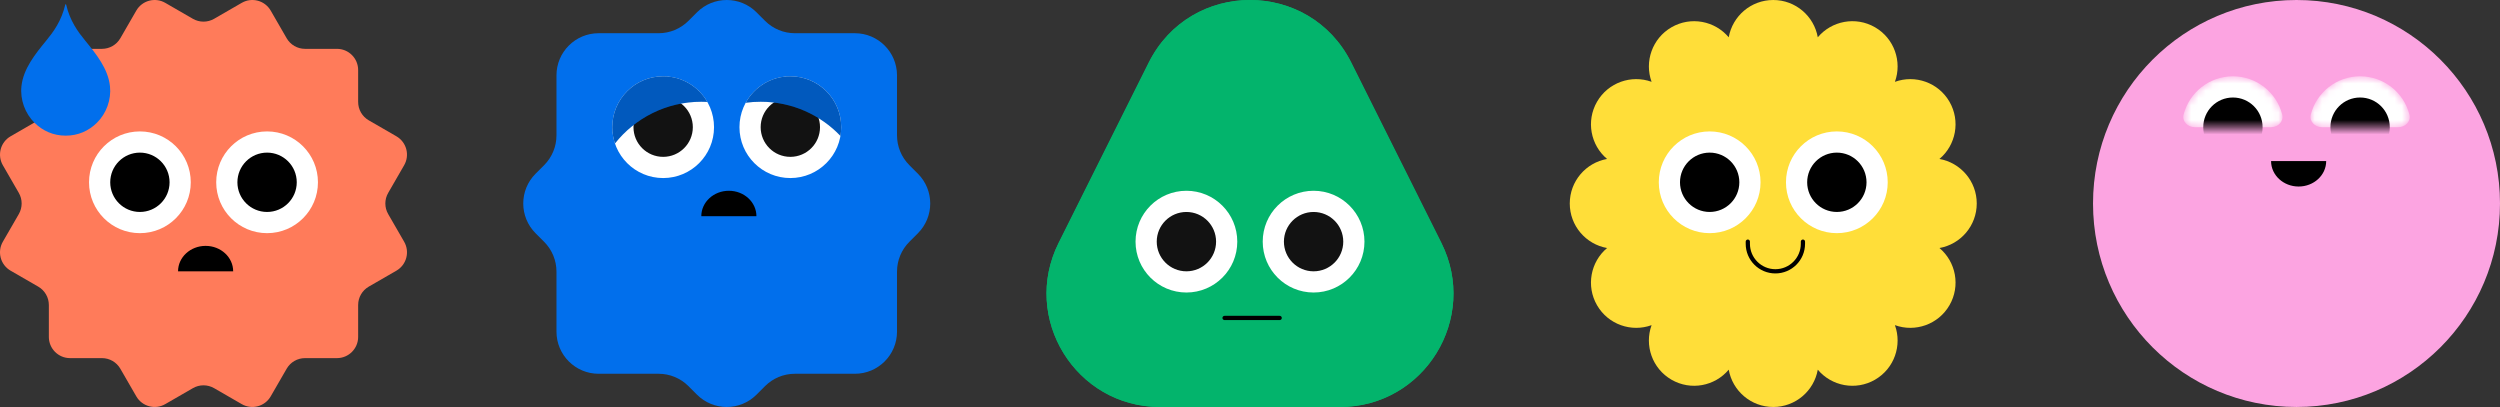 <svg width="344" height="56" viewBox="0 0 344 56" fill="none" xmlns="http://www.w3.org/2000/svg">
<rect x="0" y="0" width="344" height="56" fill="#333333" stroke="none"/>
<path d="M41.971 6.721C40.929 6.721 39.966 6.165 39.445 5.263L37.249 1.459C36.443 0.064 34.66 -0.414 33.265 0.391L29.46 2.588C28.557 3.109 27.445 3.109 26.543 2.588L22.738 0.391C21.343 -0.414 19.559 0.064 18.754 1.459L16.558 5.263C16.037 6.165 15.074 6.721 14.032 6.721H9.639C8.028 6.721 6.722 8.027 6.722 9.638V14.03C6.722 15.072 6.166 16.035 5.264 16.556L1.46 18.753C0.065 19.558 -0.413 21.342 0.392 22.737L2.588 26.541C3.109 27.443 3.109 28.555 2.588 29.457L0.392 33.262C-0.414 34.657 0.064 36.441 1.459 37.246L5.264 39.442C6.166 39.963 6.722 40.926 6.722 41.968V46.361C6.722 47.971 8.028 49.277 9.639 49.277H14.032C15.074 49.277 16.037 49.833 16.558 50.736L18.755 54.54C19.56 55.935 21.344 56.413 22.739 55.607L26.543 53.411C27.445 52.89 28.557 52.89 29.46 53.411L33.264 55.607C34.659 56.413 36.443 55.935 37.248 54.54L39.445 50.736C39.966 49.833 40.929 49.277 41.971 49.277H46.364C47.975 49.277 49.281 47.971 49.281 46.361V41.968C49.281 40.926 49.837 39.963 50.739 39.442L54.544 37.246C55.939 36.441 56.417 34.657 55.611 33.262L53.415 29.457C52.894 28.555 52.894 27.443 53.415 26.541L55.611 22.737C56.416 21.342 55.938 19.558 54.543 18.753L50.739 16.556C49.837 16.035 49.281 15.073 49.281 14.031V9.638C49.281 8.027 47.975 6.721 46.364 6.721H41.971Z" fill="#FF7B5A"/>
<path d="M28.292 33.833C26.198 33.833 24.5 35.4 24.5 37.333H32.084C32.084 35.4 30.386 33.833 28.292 33.833Z" fill="black"/>
<circle cx="19.25" cy="25.083" r="7" fill="white"/>
<circle cx="19.25" cy="25.083" r="4.083" fill="black"/>
<circle cx="36.75" cy="25.083" r="7" fill="white"/>
<circle cx="36.75" cy="25.083" r="4.083" fill="black"/>
<path d="M13.317 16.911C12.189 18.013 10.742 18.666 9.042 18.666C7.342 18.666 5.896 18.012 4.768 16.911C3.444 15.619 2.755 13.71 2.95 11.874C3.206 9.463 4.836 7.451 6.375 5.572C7.349 4.382 8.457 2.892 8.983 0.629C8.987 0.616 8.994 0.604 9.005 0.596C9.015 0.588 9.029 0.583 9.042 0.583C9.056 0.583 9.069 0.588 9.079 0.596C9.09 0.604 9.098 0.616 9.101 0.629C9.627 2.892 10.735 4.382 11.709 5.572C13.248 7.452 14.878 9.463 15.134 11.874C15.33 13.71 14.64 15.619 13.317 16.911Z" fill="#016FEC"/>
<path d="M109.374 4.571C107.837 4.571 106.362 3.96 105.275 2.873L104.099 1.698C101.836 -0.566 98.165 -0.566 95.901 1.698L94.726 2.873C93.638 3.96 92.164 4.571 90.627 4.571L82.368 4.571C79.166 4.571 76.571 7.167 76.571 10.368L76.571 18.627C76.571 20.164 75.96 21.639 74.873 22.726L73.698 23.901C71.434 26.165 71.434 29.835 73.698 32.099L74.873 33.274C75.96 34.361 76.571 35.836 76.571 37.373L76.571 45.633C76.571 48.834 79.166 51.43 82.368 51.43H90.628C92.165 51.43 93.64 52.04 94.727 53.127L95.901 54.302C98.165 56.566 101.836 56.566 104.099 54.302L105.274 53.127C106.361 52.04 107.836 51.43 109.373 51.43H117.633C120.834 51.43 123.429 48.834 123.429 45.633V37.373C123.429 35.836 124.04 34.361 125.127 33.274L126.302 32.099C128.566 29.835 128.566 26.165 126.302 23.901L125.127 22.726C124.04 21.639 123.429 20.164 123.429 18.627V10.368C123.429 7.167 120.834 4.571 117.633 4.571L109.374 4.571Z" fill="#016FEC"/>
<path d="M100.292 26.25C98.198 26.25 96.5 27.817 96.5 29.75H104.084C104.084 27.817 102.386 26.25 100.292 26.25Z" fill="black"/>
<circle cx="91.25" cy="17.5" r="7" fill="white"/>
<circle cx="91.25" cy="17.5" r="4.083" fill="#121212"/>
<path fill-rule="evenodd" clip-rule="evenodd" d="M97.326 14.022C97.053 14.008 96.777 14 96.5 14C91.686 14 87.395 16.243 84.617 19.742C84.379 19.038 84.25 18.284 84.25 17.5C84.25 13.634 87.384 10.5 91.25 10.5C93.85 10.5 96.119 11.918 97.326 14.022Z" fill="#016FEC"/>
<path fill-rule="evenodd" clip-rule="evenodd" d="M97.326 14.022C97.053 14.008 96.777 14 96.5 14C91.686 14 87.395 16.243 84.617 19.742C84.379 19.038 84.25 18.284 84.25 17.5C84.25 13.634 87.384 10.5 91.25 10.5C93.85 10.5 96.119 11.918 97.326 14.022Z" fill="black" fill-opacity="0.2"/>
<circle cx="108.75" cy="17.5" r="7" fill="white"/>
<circle cx="108.75" cy="17.5" r="4.083" fill="#121212"/>
<path fill-rule="evenodd" clip-rule="evenodd" d="M115.647 18.704C115.715 18.313 115.75 17.911 115.75 17.5C115.75 13.634 112.616 10.5 108.75 10.5C106.102 10.5 103.798 11.97 102.609 14.139C103.282 14.047 103.969 14 104.667 14C108.987 14 112.885 15.806 115.647 18.704Z" fill="#016FEC"/>
<path fill-rule="evenodd" clip-rule="evenodd" d="M115.647 18.704C115.715 18.313 115.75 17.911 115.75 17.5C115.75 13.634 112.616 10.5 108.75 10.5C106.102 10.5 103.798 11.97 102.609 14.139C103.282 14.047 103.969 14 104.667 14C108.987 14 112.885 15.806 115.647 18.704Z" fill="black" fill-opacity="0.2"/>
<path d="M185.937 8.619C180.193 -2.873 163.807 -2.873 158.063 8.619L145.667 33.424C140.483 43.795 148.018 56 159.603 56H184.397C195.982 56 203.517 43.795 198.333 33.424L185.937 8.619Z" fill="#03B46C"/>
<path d="M185.937 8.619C180.193 -2.873 163.807 -2.873 158.063 8.619L145.667 33.424C140.483 43.795 148.018 56 159.603 56H184.397C195.982 56 203.517 43.795 198.333 33.424L185.937 8.619Z" fill="#03B46C"/>
<path d="M176.083 43.75H168.5" stroke="black" stroke-width="0.583" stroke-linecap="round"/>
<circle cx="163.25" cy="33.25" r="7" fill="white"/>
<circle cx="163.25" cy="33.25" r="4.083" fill="#121212"/>
<circle cx="180.75" cy="33.25" r="7" fill="white"/>
<circle cx="180.75" cy="33.25" r="4.083" fill="#121212"/>
<path d="M227.259 11.259C226.248 8.476 227.346 5.284 230 3.752C232.654 2.219 235.968 2.865 237.873 5.134C238.387 2.216 240.935 0 244 0C247.065 0 249.612 2.216 250.127 5.132C252.032 2.864 255.345 2.219 258 3.751C260.654 5.284 261.752 8.477 260.739 11.261C263.523 10.248 266.716 11.346 268.249 14C269.781 16.654 269.136 19.968 266.867 21.873C269.784 22.388 272 24.935 272 28C272 31.064 269.784 33.612 266.868 34.127C269.137 36.032 269.782 39.346 268.249 41.999C266.717 44.654 263.523 45.753 260.739 44.739C261.752 47.524 260.654 50.717 258 52.249C255.345 53.782 252.032 53.137 250.127 50.868C249.611 53.785 247.064 56 244 56C240.935 56 238.388 53.783 237.873 50.866C235.968 53.136 232.654 53.782 230 52.249C227.346 50.717 226.247 47.524 227.259 44.74C224.475 45.752 221.284 44.654 219.751 42C218.219 39.346 218.864 36.032 221.134 34.127C218.216 33.613 216 31.065 216 28C216 24.935 218.216 22.387 221.134 21.873C218.864 19.968 218.219 16.654 219.752 13.999C221.284 11.346 224.476 10.248 227.259 11.259Z" fill="#FFDE39"/>
<path d="M240.5 33.25V33.542C240.5 35.636 242.198 37.333 244.292 37.333V37.333C246.386 37.333 248.083 35.636 248.083 33.542V33.25" stroke="black" stroke-width="0.583" stroke-linecap="round"/>
<circle cx="235.25" cy="25.083" r="7" fill="white"/>
<circle cx="235.25" cy="25.083" r="4.083" fill="black"/>
<circle cx="252.75" cy="25.083" r="7" fill="white"/>
<circle cx="252.75" cy="25.083" r="4.083" fill="black"/>
<circle cx="316" cy="28" r="28" fill="#FCA4E1"/>
<path d="M316.292 25.666C314.198 25.666 312.5 24.099 312.5 22.166H320.083C320.083 24.099 318.386 25.666 316.292 25.666Z" fill="black"/>
<mask id="mask0_280_16344" style="mask-type:alpha" maskUnits="userSpaceOnUse" x="300" y="10" width="15" height="8">
<path d="M307.25 10.5C303.982 10.5 301.237 12.739 300.466 15.768C300.228 16.704 301.034 17.5 302 17.5H312.5C313.466 17.5 314.272 16.704 314.034 15.768C313.263 12.739 310.518 10.5 307.25 10.5Z" fill="#D9D9D9"/>
</mask>
<g mask="url(#mask0_280_16344)">
<path d="M300.466 15.768C301.237 12.739 303.982 10.5 307.25 10.5C310.518 10.5 313.263 12.739 314.034 15.768C314.272 16.704 313.466 17.5 312.5 17.5H302C301.034 17.5 300.228 16.704 300.466 15.768Z" fill="white"/>
<circle cx="307.25" cy="17.5" r="4.083" fill="black"/>
</g>
<mask id="mask1_280_16344" style="mask-type:alpha" maskUnits="userSpaceOnUse" x="317" y="10" width="15" height="8">
<path d="M324.75 10.5C321.482 10.5 318.737 12.739 317.966 15.768C317.728 16.704 318.534 17.5 319.5 17.5H330C330.966 17.5 331.772 16.704 331.534 15.768C330.763 12.739 328.018 10.5 324.75 10.5Z" fill="#D9D9D9"/>
</mask>
<g mask="url(#mask1_280_16344)">
<path d="M317.966 15.768C318.737 12.739 321.482 10.5 324.75 10.5C328.018 10.5 330.763 12.739 331.534 15.768C331.772 16.704 330.966 17.5 330 17.5H319.5C318.534 17.5 317.728 16.704 317.966 15.768Z" fill="white"/>
<circle cx="324.75" cy="17.5" r="4.083" fill="black"/>
</g>
</svg>
